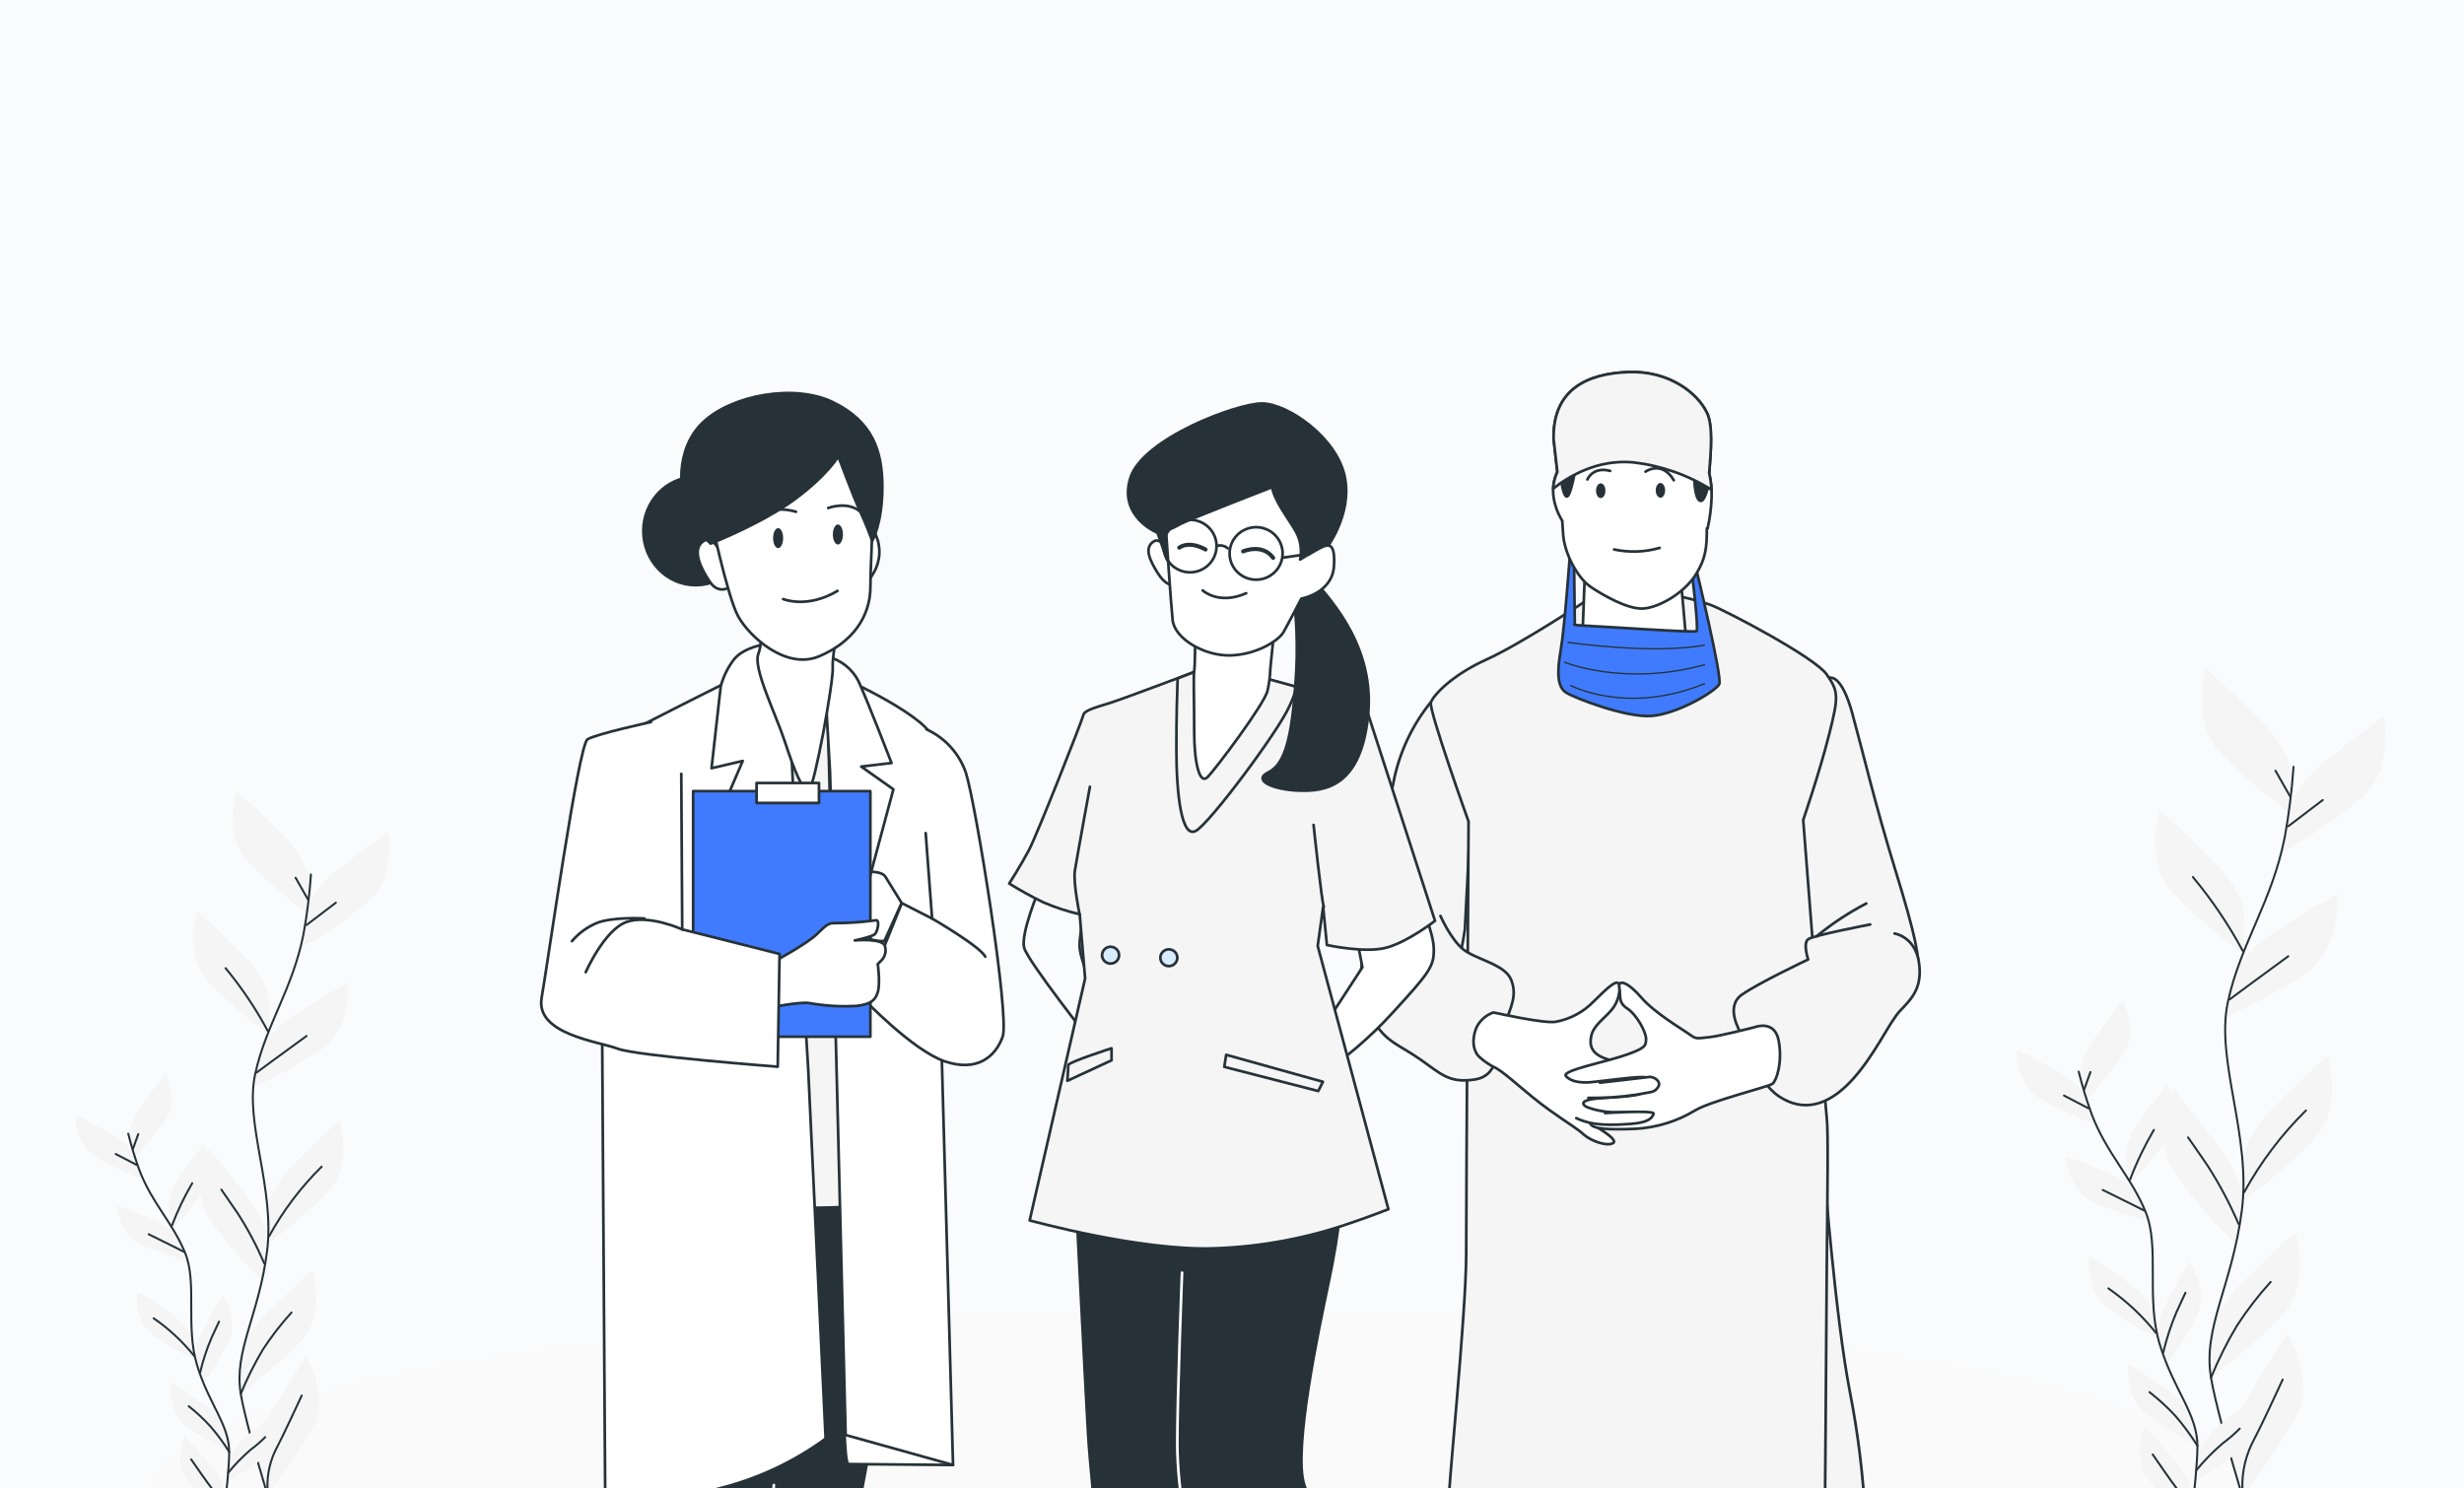 <svg width="947" height="572" viewBox="0 0 947 572" fill="none" xmlns="http://www.w3.org/2000/svg">
<rect x="0" y="0" width="947" height="572" fill="#333333" stroke="none"/>
<g clip-path="url(#clip0_1690_2478)">
<rect width="947" height="572" fill="#FAFBFC"/>
<path d="M460.515 645.629C683.291 645.629 863.886 613.859 863.886 574.669C863.886 535.479 683.291 503.709 460.515 503.709C237.739 503.709 57.143 535.479 57.143 574.669C57.143 613.859 237.739 645.629 460.515 645.629Z" fill="#F5F5F5"/>
<path opacity="0.5" d="M460.515 645.629C683.291 645.629 863.886 613.859 863.886 574.669C863.886 535.479 683.291 503.709 460.515 503.709C237.739 503.709 57.143 535.479 57.143 574.669C57.143 613.859 237.739 645.629 460.515 645.629Z" fill="white"/>
<path d="M880.365 297.013C880.365 297.013 880.365 288.319 868.076 276.127C855.787 263.935 847.866 257 847.866 257C847.866 257 841.721 276.996 853.132 289.189C861.516 297.746 870.604 305.598 880.303 312.663L880.365 297.013Z" fill="#F5F5F5"/>
<path d="M862.517 351.331C862.517 351.331 862.517 342.637 850.228 330.465C837.939 318.293 830.038 311.317 830.038 311.317C830.038 311.317 823.768 331.334 835.305 343.506C843.685 352.067 852.774 359.919 862.475 366.98L862.517 351.331Z" fill="#F5F5F5"/>
<path d="M879.592 311.834C879.592 311.834 880.512 303.181 894.055 292.355C907.598 281.529 916.167 275.443 916.167 275.443C916.167 275.443 920.159 295.978 907.494 306.887C898.228 314.52 888.336 321.375 877.92 327.38L879.592 311.834Z" fill="#F5F5F5"/>
<path d="M858.044 375.984C858.044 375.984 859.884 367.476 874.472 358.119C889.06 348.763 898.277 343.629 898.277 343.629C898.277 343.629 900.054 364.474 886.322 374.017C876.29 380.642 865.72 386.43 854.721 391.322L858.044 375.984Z" fill="#F5F5F5"/>
<path d="M862.099 445.929C862.099 445.929 862.099 437.214 874.388 425.042C886.678 412.871 894.578 405.916 894.578 405.916C894.578 405.916 900.722 425.912 889.311 438.083C880.935 446.655 871.846 454.514 862.141 461.578L862.099 445.929Z" fill="#F5F5F5"/>
<path d="M861.89 462.986C861.89 462.986 863.123 454.375 852.715 440.588C842.306 426.802 835.472 418.812 835.472 418.812C835.472 418.812 826.506 437.753 836.057 451.415C843.138 461.076 851.024 470.133 859.633 478.49L861.89 462.986Z" fill="#F5F5F5"/>
<path d="M849.768 513.681C849.768 513.681 849.768 504.987 862.057 492.815C874.346 480.644 882.246 473.688 882.246 473.688C882.246 473.688 888.412 493.685 876.98 505.856C868.603 514.428 859.514 522.287 849.809 529.351L849.768 513.681Z" fill="#F5F5F5"/>
<path d="M857.919 559.469C857.919 559.469 855.682 551.044 864.46 536.181C873.238 521.319 879.09 512.604 879.09 512.604C879.09 512.604 890.147 530.406 882.225 545.062C876.285 555.449 869.483 565.33 861.89 574.601L857.919 559.469Z" fill="#F5F5F5"/>
<path d="M881.473 294.777C880.859 303.837 879.736 312.855 878.109 321.791C873.26 346.631 861.096 362.694 856.247 385.175C851.398 407.655 865.339 436.573 861.598 465.429C857.856 494.285 846.529 510.327 849.768 529.599C853.008 548.871 870.396 602.877 870.396 602.877" stroke="#263238" stroke-width="0.779" stroke-linecap="round" stroke-linejoin="round"/>
<path d="M879.467 317.61L892.717 307.529" stroke="#263238" stroke-width="0.779" stroke-linecap="round" stroke-linejoin="round"/>
<path d="M880.094 306.018L874.534 296.248" stroke="#263238" stroke-width="0.779" stroke-linecap="round" stroke-linejoin="round"/>
<path d="M856.978 384.14C856.978 384.14 868.076 375.86 879.467 367.58" stroke="#263238" stroke-width="0.779" stroke-linecap="round" stroke-linejoin="round"/>
<path d="M861.932 365.447C856.527 355.4 850.12 345.913 842.808 337.129" stroke="#263238" stroke-width="0.779" stroke-linecap="round" stroke-linejoin="round"/>
<path d="M862.517 458.287C868.851 446.728 876.849 436.143 886.259 426.864" stroke="#263238" stroke-width="0.779" stroke-linecap="round" stroke-linejoin="round"/>
<path d="M860.364 470.501C857.001 462.654 852.981 455.1 848.346 447.917C841.888 438.457 840.948 437.236 840.948 437.236" stroke="#263238" stroke-width="0.779" stroke-linecap="round" stroke-linejoin="round"/>
<path d="M849.768 529.579C852.572 522.662 855.912 515.969 859.758 509.562C863.598 503.624 867.925 498.009 872.695 492.774" stroke="#263238" stroke-width="0.779" stroke-linecap="round" stroke-linejoin="round"/>
<path d="M861.974 574.601C861.333 568.005 862.481 561.36 865.297 555.35C869.916 546.49 875.162 534.898 877.314 530.323" stroke="#263238" stroke-width="0.779" stroke-linecap="round" stroke-linejoin="round"/>
<path d="M799.859 413.203C799.859 413.203 798.897 407.759 805.272 398.713C811.646 389.667 815.847 384.534 815.847 384.534C815.847 384.534 821.887 396.436 816.077 405.234C811.745 411.508 806.893 417.414 801.572 422.891L799.859 413.203Z" fill="#F5F5F5"/>
<path d="M816.996 445.371C816.996 445.371 816.056 439.927 822.43 430.881C828.805 421.835 832.985 416.701 832.985 416.701C832.985 416.701 839.046 428.583 833.215 437.401C828.885 443.671 824.034 449.57 818.71 455.038L816.996 445.371Z" fill="#F5F5F5"/>
<path d="M801.969 422.414C801.969 422.414 800.444 417.094 790.767 411.754C781.09 406.413 775.029 403.474 775.029 403.474C775.029 403.474 774.799 416.784 783.933 422.249C790.578 426.049 797.535 429.29 804.728 431.936L801.969 422.414Z" fill="#F5F5F5"/>
<path d="M822.514 460.316C822.514 460.316 820.424 455.183 810.246 450.898C800.068 446.613 793.735 444.356 793.735 444.356C793.735 444.356 794.905 457.604 804.561 462.117C811.578 465.194 818.842 467.687 826.276 469.569L822.514 460.316Z" fill="#F5F5F5"/>
<path d="M827.635 504.615C827.635 504.615 826.694 499.17 817.644 492.857C808.595 486.543 802.868 483.024 802.868 483.024C802.868 483.024 801.217 496.231 809.702 502.648C815.912 507.109 822.483 511.056 829.348 514.447L827.635 504.615Z" fill="#F5F5F5"/>
<path d="M829.641 515.295C829.641 515.295 827.906 510.037 832.943 500.267C837.98 490.497 841.303 484.763 841.303 484.763C841.303 484.763 848.994 495.672 844.501 505.256C841.122 512.078 837.172 518.607 832.692 524.776L829.641 515.295Z" fill="#F5F5F5"/>
<path d="M845.065 559.221C845.065 559.221 845.713 553.714 854.365 546.801C863.018 539.887 868.536 536.161 868.536 536.161C868.536 536.161 870.96 549.243 862.851 556.116C856.917 560.935 850.583 565.249 843.915 569.012L845.065 559.221Z" fill="#F5F5F5"/>
<path d="M842.787 545.725C842.787 545.725 841.826 540.28 832.797 533.967C823.768 527.653 818.02 524.134 818.02 524.134C818.02 524.134 816.369 537.341 824.855 543.737C831.058 548.215 837.63 552.168 844.501 555.557L842.787 545.725Z" fill="#F5F5F5"/>
<path d="M842.662 575.388C842.662 575.388 843.142 569.861 835.995 561.478C828.847 553.094 824.228 548.271 824.228 548.271C824.228 548.271 819.254 560.691 825.837 568.971C830.694 574.851 836.042 580.314 841.826 585.303L842.662 575.388Z" fill="#F5F5F5"/>
<path d="M798.918 411.94C800.305 417.545 801.993 423.073 803.976 428.5C809.765 443.57 819.128 452.326 824.646 465.905C830.164 479.484 824.646 499.025 830.08 516.807C835.514 534.588 844.459 543.323 844.543 555.743C844.627 568.163 839.673 602.691 839.673 602.691" stroke="#263238" stroke-width="0.779" stroke-linecap="round" stroke-linejoin="round"/>
<path d="M802.68 426.037L793.254 421.131" stroke="#263238" stroke-width="0.779" stroke-linecap="round" stroke-linejoin="round"/>
<path d="M801.008 418.813L803.432 412.106" stroke="#263238" stroke-width="0.779" stroke-linecap="round" stroke-linejoin="round"/>
<path d="M824.082 465.325C824.082 465.325 816.202 461.351 808.156 457.418" stroke="#263238" stroke-width="0.779" stroke-linecap="round" stroke-linejoin="round"/>
<path d="M818.648 453.465C821.154 446.847 824.217 440.449 827.802 434.338" stroke="#263238" stroke-width="0.779" stroke-linecap="round" stroke-linejoin="round"/>
<path d="M828.659 512.419C823.415 505.854 817.241 500.075 810.329 495.258" stroke="#263238" stroke-width="0.779" stroke-linecap="round" stroke-linejoin="round"/>
<path d="M831.417 519.891C832.664 514.606 834.355 509.433 836.475 504.428C839.485 497.804 839.944 496.956 839.944 496.956" stroke="#263238" stroke-width="0.779" stroke-linecap="round" stroke-linejoin="round"/>
<path d="M844.104 565.183C847.168 561.444 850.56 557.981 854.24 554.833C856.577 553.118 858.771 551.222 860.803 549.161" stroke="#263238" stroke-width="0.779" stroke-linecap="round" stroke-linejoin="round"/>
<path d="M844.543 555.743C842.022 551.711 839.192 547.877 836.078 544.275C833.019 540.969 829.692 537.916 826.13 535.146" stroke="#263238" stroke-width="0.779" stroke-linecap="round" stroke-linejoin="round"/>
<path d="M841.826 585.303C841.506 581.1 840.063 577.056 837.646 573.587C833.779 568.536 829.286 561.83 827.363 559.097" stroke="#263238" stroke-width="0.779" stroke-linecap="round" stroke-linejoin="round"/>
<path d="M118.558 338.062C118.558 338.062 118.558 330.651 108.108 320.301C97.657 309.951 90.886 304.031 90.886 304.031C90.886 304.031 85.661 321.046 95.359 331.396C102.505 338.679 110.251 345.36 118.516 351.372L118.558 338.062Z" fill="#F5F5F5"/>
<path d="M103.426 384.243C103.426 384.243 103.426 376.853 92.976 366.503C82.526 356.153 75.754 350.15 75.754 350.15C75.754 350.15 70.529 367.145 80.227 377.516C87.381 384.825 95.141 391.528 103.426 397.554V384.243Z" fill="#F5F5F5"/>
<path d="M117.91 350.647C117.91 350.647 118.683 343.298 130.199 334.087C141.715 324.875 149.009 319.721 149.009 319.721C149.009 319.721 152.395 337.171 141.632 346.465C133.774 352.953 125.385 358.783 116.552 363.895L117.91 350.647Z" fill="#F5F5F5"/>
<path d="M99.58 405.213C99.58 405.213 101.148 397.968 113.542 390.019C125.935 382.07 133.794 377.599 133.794 377.599C133.794 377.599 135.299 395.297 123.615 403.412C115.093 409.056 106.11 413.986 96.759 418.15L99.58 405.213Z" fill="#F5F5F5"/>
<path d="M103.029 464.684C103.029 464.684 103.029 457.294 113.479 446.923C123.929 436.552 130.596 430.653 130.596 430.653C130.596 430.653 135.821 447.668 126.103 458.018C118.972 465.31 111.233 471.992 102.967 477.994L103.029 464.684Z" fill="#F5F5F5"/>
<path d="M102.841 479.194C102.841 479.194 103.906 471.887 95.045 460.15C86.183 448.413 80.415 441.624 80.415 441.624C80.415 441.624 72.807 457.728 80.916 469.362C86.944 477.576 93.656 485.275 100.98 492.38L102.841 479.194Z" fill="#F5F5F5"/>
<path d="M92.537 522.23C92.537 522.23 92.537 514.84 102.987 504.469C113.437 494.099 120.146 488.199 120.146 488.199C120.146 488.199 125.371 505.215 115.674 515.565C108.527 522.847 100.781 529.529 92.516 535.54L92.537 522.23Z" fill="#F5F5F5"/>
<path d="M99.518 561.292C99.518 561.292 97.616 554.15 105.098 541.502C112.58 528.854 117.638 521.444 117.638 521.444C117.638 521.444 126.959 536.451 120.146 548.996C115.098 557.826 109.316 566.224 102.862 574.105L99.518 561.292Z" fill="#F5F5F5"/>
<path d="M119.498 336.157C118.978 343.863 118.022 351.534 116.635 359.134C112.455 380.269 102.172 393.91 98.055 412.954C93.938 431.998 105.788 456.673 102.611 481.264C99.434 505.856 89.778 519.435 92.537 535.809C95.296 552.183 110.093 598.137 110.093 598.137" stroke="#263238" stroke-width="0.779" stroke-linecap="round" stroke-linejoin="round"/>
<path d="M117.805 355.574L129.07 347.004" stroke="#263238" stroke-width="0.779" stroke-linecap="round" stroke-linejoin="round"/>
<path d="M118.328 345.7L113.604 337.399" stroke="#263238" stroke-width="0.779" stroke-linecap="round" stroke-linejoin="round"/>
<path d="M98.682 412.251C98.682 412.251 108.108 405.233 117.805 398.237" stroke="#263238" stroke-width="0.779" stroke-linecap="round" stroke-linejoin="round"/>
<path d="M102.883 396.249C98.313 387.712 92.894 379.647 86.706 372.175" stroke="#263238" stroke-width="0.779" stroke-linecap="round" stroke-linejoin="round"/>
<path d="M103.426 475.199C108.815 465.37 115.615 456.368 123.616 448.475" stroke="#263238" stroke-width="0.779" stroke-linecap="round" stroke-linejoin="round"/>
<path d="M101.545 485.591C98.689 478.918 95.278 472.493 91.346 466.381C85.828 458.329 85.076 457.294 85.076 457.294" stroke="#263238" stroke-width="0.779" stroke-linecap="round" stroke-linejoin="round"/>
<path d="M92.537 535.81C94.929 529.935 97.766 524.247 101.022 518.795C104.294 513.75 107.978 508.98 112.037 504.532" stroke="#263238" stroke-width="0.779" stroke-linecap="round" stroke-linejoin="round"/>
<path d="M102.924 574.104C102.377 568.495 103.351 562.842 105.746 557.73C109.675 550.196 114.106 540.342 115.966 536.451" stroke="#263238" stroke-width="0.779" stroke-linecap="round" stroke-linejoin="round"/>
<path d="M50.089 436.863C50.089 436.863 49.295 432.226 54.708 424.608C60.121 416.991 63.695 412.561 63.695 412.561C63.695 412.561 68.837 422.663 63.883 430.198C60.203 435.532 56.078 440.552 51.552 445.205L50.089 436.863Z" fill="#F5F5F5"/>
<path d="M64.677 464.208C64.677 464.208 63.862 459.571 69.296 451.953C74.73 444.336 78.283 439.885 78.283 439.885C78.283 439.885 83.425 450.008 78.471 457.542C74.791 462.877 70.666 467.897 66.14 472.55L64.677 464.208Z" fill="#F5F5F5"/>
<path d="M51.886 444.688C51.886 444.688 50.59 440.175 42.377 435.642C34.163 431.108 29 428.645 29 428.645C29 428.645 28.791 439.947 36.545 444.625C42.197 447.868 48.111 450.637 54.227 452.906L51.886 444.688Z" fill="#F5F5F5"/>
<path d="M69.359 476.939C69.359 476.939 67.582 472.571 58.909 468.907C50.235 465.243 44.906 463.339 44.906 463.339C44.906 463.339 45.909 474.62 54.123 478.45C60.086 481.072 66.258 483.198 72.578 484.805L69.359 476.939Z" fill="#F5F5F5"/>
<path d="M73.727 514.592C73.727 514.592 72.912 509.955 65.221 504.594C57.529 499.232 52.681 496.313 52.681 496.313C52.681 496.313 51.176 507.471 58.47 512.915C63.754 516.714 69.346 520.072 75.19 522.955L73.727 514.592Z" fill="#F5F5F5"/>
<path d="M75.42 523.679C75.42 523.679 73.957 519.207 78.22 510.907C82.484 502.606 85.389 497.721 85.389 497.721C85.389 497.721 91.931 506.994 88.106 515.15C85.236 520.939 81.88 526.478 78.074 531.71L75.42 523.679Z" fill="#F5F5F5"/>
<path d="M88.545 561.105C88.545 561.105 89.089 556.426 96.466 550.63C103.844 544.834 108.505 541.584 108.505 541.584C108.505 541.584 110.595 552.7 103.677 558.558C98.625 562.668 93.235 566.352 87.563 569.571L88.545 561.105Z" fill="#F5F5F5"/>
<path d="M86.706 549.554C86.706 549.554 85.891 544.917 78.199 539.556C70.508 534.195 65.659 531.276 65.659 531.276C65.659 531.276 64.238 542.516 71.469 547.96C76.751 551.762 82.344 555.12 88.19 558L86.706 549.554Z" fill="#F5F5F5"/>
<path d="M86.497 574.767C86.497 574.767 86.894 570.089 80.833 562.947C74.772 555.806 70.822 551.728 70.822 551.728C70.822 551.728 66.642 562.223 72.18 569.323C76.318 574.32 80.869 578.966 85.786 583.213L86.497 574.767Z" fill="#F5F5F5"/>
<path d="M49.294 435.786C50.477 440.557 51.914 445.263 53.6 449.883C58.511 462.696 66.495 470.128 71.177 481.678C75.858 493.229 71.177 509.913 75.796 524.962C80.415 540.011 88.022 547.525 88.085 558.082C88.148 568.639 83.905 598.013 83.905 598.013" stroke="#263238" stroke-width="0.779" stroke-linecap="round" stroke-linejoin="round"/>
<path d="M52.492 447.773L44.487 443.612" stroke="#263238" stroke-width="0.779" stroke-linecap="round" stroke-linejoin="round"/>
<path d="M51.093 441.645L53.141 435.932" stroke="#263238" stroke-width="0.779" stroke-linecap="round" stroke-linejoin="round"/>
<path d="M70.696 481.182C70.696 481.182 64.008 477.808 57.153 474.454" stroke="#263238" stroke-width="0.779" stroke-linecap="round" stroke-linejoin="round"/>
<path d="M66.077 471.101C68.218 465.474 70.826 460.032 73.873 454.831" stroke="#263238" stroke-width="0.779" stroke-linecap="round" stroke-linejoin="round"/>
<path d="M74.647 521.236C70.181 515.688 64.93 510.807 59.055 506.746" stroke="#263238" stroke-width="0.779" stroke-linecap="round" stroke-linejoin="round"/>
<path d="M76.925 527.55C77.991 523.058 79.431 518.662 81.23 514.405C83.801 508.775 84.177 508.03 84.177 508.03" stroke="#263238" stroke-width="0.779" stroke-linecap="round" stroke-linejoin="round"/>
<path d="M87.73 566.094C90.329 562.9 93.211 559.942 96.341 557.255C98.328 555.798 100.195 554.185 101.921 552.432" stroke="#263238" stroke-width="0.779" stroke-linecap="round" stroke-linejoin="round"/>
<path d="M88.085 558.083C85.946 554.654 83.542 551.394 80.896 548.333C78.329 545.516 75.533 542.913 72.536 540.55" stroke="#263238" stroke-width="0.779" stroke-linecap="round" stroke-linejoin="round"/>
<path d="M85.787 583.212C85.505 579.632 84.272 576.19 82.213 573.235C78.931 568.95 75.044 563.237 73.476 561.001" stroke="#263238" stroke-width="0.779" stroke-linecap="round" stroke-linejoin="round"/>
<path d="M549.996 269.797C542.68 278.817 537.713 289.48 535.533 300.847C531.687 320.16 522.219 356.447 523.411 369.033C524.602 381.619 527.591 388.636 539.065 390.685C550.539 392.735 557.081 382.778 559.463 374.291C560.974 368.706 562.153 363.038 562.995 357.317L565.357 311.197C565.357 311.197 561.177 283.48 559.192 277.642C557.206 271.805 549.996 269.797 549.996 269.797Z" fill="#F5F5F5" stroke="#263238" stroke-width="1.038" stroke-linecap="round" stroke-linejoin="round"/>
<path d="M703.695 260.565C703.695 260.565 707.875 259.654 711.846 274.02C715.817 288.386 720.603 309.003 728.44 334.423C736.278 359.843 737.804 368.226 737.198 373.898C736.592 379.57 732.077 385.863 716.298 385.863C700.518 385.863 693.307 379.88 689.127 366.425C684.947 352.97 685.554 311.404 685.261 306.022C684.968 300.64 698.846 257.874 703.695 260.565Z" fill="#F5F5F5" stroke="#263238" stroke-width="1.038" stroke-linecap="round" stroke-linejoin="round"/>
<path d="M584.104 576.965C584.104 576.965 588.953 612.859 586.529 623.623C584.104 634.387 577.166 640.68 582.349 651.155C586.186 659.253 588.994 667.791 590.709 676.574C591.315 680.155 587.992 681.045 590.709 684.854C592.689 687.31 594.314 690.027 595.537 692.927C595.537 693.838 591.921 698.91 591.921 700.11C591.921 701.311 593.739 708.784 593.739 708.784C593.739 708.784 603.395 706.714 610.334 709.384C615.361 711.528 620.123 714.236 624.525 717.457C624.525 717.457 630.795 715.056 632.99 711.475C634.173 709.598 634.889 707.469 635.08 705.265C635.372 704.064 638.403 697.771 638.11 692.989C637.818 688.208 634.474 678.044 634.474 672.062C634.474 666.079 639.009 659.497 639.009 649.933C639.009 640.37 634.474 579.056 634.474 579.056L638.654 577.545C638.654 577.545 645.3 614.039 645.3 631.096C645.3 648.153 640.179 669.371 643.503 673.552C646.826 677.733 650.734 681.335 650.734 682.225C650.734 683.115 646.805 689.698 647.724 692.989C649.159 697.313 650.365 701.707 651.34 706.155C651.34 707.956 654.663 714.828 657.38 716.029C660.097 717.229 661.56 714.517 677.611 711.247C693.663 707.976 702.692 708.846 701.166 704.064C699.64 699.282 698.156 692.989 696.338 691.789C694.52 690.588 696.944 689.719 696.338 685.227C695.732 680.735 692.409 675.953 689.399 668.77C686.389 661.587 690.59 653.825 691.803 646.331C693.015 638.838 691.197 627.701 688.187 615.53C685.177 603.358 687.873 573.364 687.873 573.364L689.399 561.709C689.399 561.709 643.189 565.85 614.807 565.58L584.314 565.291C584.314 565.291 582.307 567.402 584.104 576.965Z" fill="#263238" stroke="#263238" stroke-width="1.038" stroke-linecap="round" stroke-linejoin="round"/>
<path d="M701.27 451.958C701.27 451.958 705.45 506.399 710.926 534.758C714.077 550.764 716.075 566.971 716.904 583.258H694.938C694.018 583.258 696.442 482.469 697.028 473.548C697.824 466.245 699.243 459.023 701.27 451.958Z" fill="#F5F5F5" stroke="#263238" stroke-width="1.038" stroke-linecap="round" stroke-linejoin="round"/>
<path d="M610.314 230.466C610.314 230.466 584.648 247.502 571.377 253.484C558.105 259.467 550.832 267.25 549.933 270.044C549.034 272.839 564.417 315.792 564.417 315.792C564.417 315.792 563.518 457.856 563.518 481.786C563.518 505.715 555.973 577.772 556.872 577.772C557.771 577.772 581.952 593.338 615.141 594.228C648.331 595.118 659.032 590.337 669.482 590.337C679.932 590.337 700.832 590.337 701.187 587.356C701.542 584.375 701.793 518.259 702.086 487.457C702.378 456.656 702.692 434.817 702.086 429.745C701.48 424.674 693.036 315.191 693.036 315.191C693.036 315.191 699.306 296.955 703.005 282.299C706.705 267.643 706.621 265.842 702.086 259.28C697.55 252.718 663.525 234.834 657.485 232.536C650.063 229.963 642.335 228.355 634.495 227.754C628.81 227.361 610.314 230.466 610.314 230.466Z" fill="#F5F5F5" stroke="#263238" stroke-width="1.038" stroke-linecap="round" stroke-linejoin="round"/>
<path d="M553.611 352.08C553.611 352.08 557.54 361.043 562.368 364.934C567.196 368.826 578.378 370.627 580.781 376.609C583.185 382.592 580.781 387.063 578.064 394.246C575.347 401.429 576.873 413.393 566.904 414.946C556.934 416.498 553.925 412.876 545.753 407.162C537.581 401.449 532.481 400.58 527.653 391.907C522.825 383.233 521.383 371.206 525.563 364.707" fill="#F5F5F5"/>
<path d="M553.611 352.08C553.611 352.08 557.54 361.043 562.368 364.934C567.196 368.826 578.378 370.627 580.781 376.609C583.185 382.592 580.781 387.063 578.064 394.246C575.347 401.429 576.873 413.393 566.904 414.946C556.934 416.498 553.925 412.876 545.753 407.162C537.581 401.449 532.481 400.58 527.653 391.907C522.825 383.233 521.383 371.206 525.563 364.707" stroke="#263238" stroke-width="1.038" stroke-linecap="round" stroke-linejoin="round"/>
<path d="M609.185 218.688L608.223 243.817C608.223 243.817 605.82 247.399 620.303 248.289C629.613 248.772 638.948 248.077 648.08 246.219L645.676 219.019C645.676 219.019 630.565 225.229 621.808 222.31C617.702 220.78 613.481 219.568 609.185 218.688Z" fill="white" stroke="#263238" stroke-width="1.038" stroke-linecap="round" stroke-linejoin="round"/>
<path d="M603.437 212.416C603.437 212.416 601.347 241.396 599.821 250.09C598.296 258.784 598.609 264.146 601.911 266.236C605.214 268.327 624.546 275.82 634.515 275.22C644.485 274.62 659.596 265.636 660.787 262.945C661.978 260.254 651.758 218.046 651.758 218.046L650.232 219.847C650.232 219.847 652.949 241.976 652.051 242.617C651.152 243.259 616.123 240.817 609.77 240.547C603.416 240.278 605.255 239.947 605.255 239.947L604.942 214.527L603.437 212.416Z" fill="#407BFE" stroke="#263238" stroke-width="1.038" stroke-linecap="round" stroke-linejoin="round"/>
<path d="M602.475 246.902C602.475 246.902 635.477 251.725 655.269 247.937" stroke="#263238" stroke-width="0.519" stroke-miterlimit="10"/>
<path d="M601.096 254.478C601.096 254.478 624.086 264.104 655.269 255.492" stroke="#263238" stroke-width="0.519" stroke-miterlimit="10"/>
<path d="M603.521 263.421C603.521 263.421 625.403 275.117 655.269 262.717" stroke="#263238" stroke-width="0.519" stroke-miterlimit="10"/>
<path d="M656.9 181.904C657.652 172.713 658.279 163.274 655.98 158.575C652.364 151.103 641.475 142.429 625.779 143.03C610.083 143.63 596.791 149.612 597.104 168.739C597.104 168.739 597.773 174.432 598.547 181.407C597.109 184.454 596.607 187.852 597.104 191.178C597.591 194.37 598.722 197.432 600.428 200.182C600.574 201.963 600.678 203.494 600.72 204.633C601.013 212.706 606.447 222.269 611.296 225.561C616.144 228.852 625.173 233.944 630.921 233.944C636.668 233.944 646.909 228.562 651.821 220.779C655.625 214.569 656.001 210.429 656.001 203.122H656.293C657.158 199.284 657.669 195.376 657.819 191.447C657.943 188.24 657.633 185.03 656.9 181.904Z" fill="white" stroke="#263238" stroke-width="1.038" stroke-linecap="round" stroke-linejoin="round"/>
<path d="M599.863 183.705C599.863 183.705 600.762 191.178 602.266 190.867C603.771 190.557 605.59 179.813 605.59 179.813L599.863 183.705Z" fill="#263238" stroke="#263238" stroke-width="1.038" stroke-linecap="round" stroke-linejoin="round"/>
<path d="M651.152 182.857C651.152 182.857 651.152 191.24 653.242 192.441C655.332 193.642 656.857 185.258 656.857 185.258C655.145 184.073 653.202 183.255 651.152 182.857Z" fill="#263238" stroke="#263238" stroke-width="1.038" stroke-linecap="round" stroke-linejoin="round"/>
<path d="M655.98 158.575C652.364 151.103 641.475 142.429 625.779 143.03C610.083 143.63 596.791 149.612 597.104 168.739C597.104 168.739 597.773 174.432 598.546 181.407C597.594 183.43 597.048 185.616 596.937 187.845C602.81 183.188 613.803 176.522 627.598 177.723C638.331 178.934 648.649 182.537 657.777 188.259C657.681 186.119 657.388 183.992 656.899 181.904C657.652 172.713 658.383 163.336 655.98 158.575Z" fill="#F5F5F5" stroke="#263238" stroke-width="1.038" stroke-linecap="round" stroke-linejoin="round"/>
<path d="M620.345 211.216C626.143 212.455 632.161 212.249 637.859 210.616" stroke="#263238" stroke-width="1.038" stroke-linecap="round" stroke-linejoin="round"/>
<path d="M617.022 188.631C617.022 190.205 616.207 191.467 615.204 191.467C614.2 191.467 613.406 190.205 613.406 188.631C613.406 187.058 614.221 185.795 615.204 185.795C616.186 185.795 617.022 186.996 617.022 188.631Z" fill="#263238"/>
<path d="M639.97 188.487C639.97 190.06 639.155 191.323 638.173 191.323C637.19 191.323 636.354 190.06 636.354 188.487C636.354 186.914 637.17 185.651 638.173 185.651C639.176 185.651 639.97 186.996 639.97 188.487Z" fill="#263238"/>
<path d="M610.083 184.306C610.083 184.306 612.173 179.214 618.84 181.014" stroke="#263238" stroke-width="1.038" stroke-linecap="round" stroke-linejoin="round"/>
<path d="M632.425 181.304C632.425 181.304 638.695 176.812 643.293 184.595" stroke="#263238" stroke-width="1.038" stroke-linecap="round" stroke-linejoin="round"/>
<path d="M575.347 389.464C575.347 389.464 593.781 393.604 598.003 392.755C603.537 391.732 608.604 389.009 612.487 384.972C617.942 379.59 622.456 375.098 622.456 379.59C622.475 381.362 622.137 383.121 621.463 384.763C620.788 386.405 619.79 387.897 618.527 389.153C616.437 391.555 612.487 394.246 611.588 398.137C610.689 402.029 611.902 405.01 616.73 406.811C621.558 408.611 636.647 411.282 636.647 415.091C636.647 418.899 635.435 427.966 630.001 430.947C624.567 433.928 611.296 431.837 611.296 431.837C611.296 431.837 622.164 437.819 620.053 439.33C617.942 440.841 611.588 438.73 608.579 436.039C605.569 433.348 604.399 433.037 595.579 426.765C586.759 420.493 579.277 413 575.055 410.619C572.767 409.558 570.654 408.163 568.785 406.479C566.36 404.409 565.462 400.269 567.259 395.425C567.872 393.991 568.779 392.698 569.923 391.629C571.067 390.56 572.423 389.738 573.905 389.215L575.347 389.464Z" fill="white" stroke="#263238" stroke-width="1.038" stroke-linecap="round" stroke-linejoin="round"/>
<path d="M718.785 355.371C718.785 355.371 697.049 359.511 694.938 361.042C692.827 362.574 694.938 368.826 694.938 368.826C694.938 368.826 676.504 377.499 669.565 382.281C662.626 387.062 668.959 396.647 669.272 397.826C669.272 397.826 674.706 415.484 683.756 421.466C692.806 427.448 702.169 425.337 711.24 415.773C720.31 406.21 726.037 393.003 730.259 388.553C734.481 384.102 739.016 379.879 737.511 369.923C736.006 359.966 728.148 358.848 728.148 358.848" fill="#F5F5F5"/>
<path d="M718.785 355.371C718.785 355.371 697.049 359.511 694.938 361.042C692.827 362.574 694.938 368.826 694.938 368.826C694.938 368.826 676.504 377.499 669.565 382.281C662.626 387.062 668.959 396.647 669.272 397.826C669.272 397.826 674.706 415.484 683.756 421.466C692.806 427.448 702.169 425.337 711.24 415.773C720.31 406.21 726.037 393.003 730.259 388.553C734.481 384.102 739.016 379.879 737.511 369.923C736.006 359.966 728.148 358.848 728.148 358.848" stroke="#263238" stroke-width="1.038" stroke-linecap="round" stroke-linejoin="round"/>
<path d="M674.393 394.846C674.393 394.846 660.515 398.427 656.586 398.738C652.657 399.048 652.05 399.628 649.647 397.827C647.243 396.026 636.041 389.547 630.837 383.482C625.633 377.417 621.766 376.299 622.372 379.59C622.978 382.881 621.766 385.262 625.403 387.663C629.039 390.064 632.634 396.647 632.634 399.338C632.634 402.029 632.342 402.919 624.797 405.548C617.252 408.177 600.03 411.53 601.807 413.621C603.583 415.712 607.241 416.312 611.17 416.022C615.099 415.732 631.401 413.331 632.592 414.221C632.986 414.62 633.28 415.104 633.452 415.635C633.623 416.166 633.667 416.73 633.58 417.28C633.492 417.831 633.276 418.354 632.949 418.808C632.622 419.261 632.192 419.633 631.694 419.893C628.977 421.694 619.321 421.694 613.573 422.294C607.826 422.895 607.533 424.364 609.958 425.586C613.85 427.024 617.99 427.692 622.142 427.552C626.97 427.552 632.592 427.076 630.189 428.566C627.785 430.057 624.441 430.367 618.401 431.257C612.361 432.148 610.25 429.477 611.17 431.858C612.09 434.238 619.321 434.259 628.371 433.928C636.609 433.511 644.608 431.048 651.632 426.765C657.673 423.164 679.701 417.782 681.227 416.602C682.753 415.422 685.135 408.508 683.63 400.145C682.126 391.782 674.393 394.846 674.393 394.846Z" fill="white" stroke="#263238" stroke-width="1.038" stroke-linecap="round" stroke-linejoin="round"/>
<path d="M698.261 359.842C704.145 355.019 710.518 350.815 717.28 347.297" stroke="#263238" stroke-width="1.038" stroke-linecap="round" stroke-linejoin="round"/>
<path d="M614.911 416.187C614.911 416.187 632.091 414.242 633.826 413.993C635.56 413.745 638.737 415.691 637.253 417.885C635.769 420.079 635.038 419.582 628.893 420.803C622.794 421.721 616.628 422.13 610.459 422.025" fill="white"/>
<path d="M614.911 416.187C614.911 416.187 632.091 414.242 633.826 413.993C635.56 413.745 638.737 415.691 637.253 417.885C635.769 420.079 635.038 419.582 628.893 420.803C622.794 421.721 616.628 422.13 610.459 422.025" stroke="#263238" stroke-width="1.038" stroke-linecap="round" stroke-linejoin="round"/>
<path d="M616.876 427.862C616.876 427.862 636.02 426.641 635.539 428.11C635.059 429.58 633.826 431.505 626.95 432.002C620.073 432.499 612.32 432.975 605.82 429.808" fill="white"/>
<path d="M616.876 427.862C616.876 427.862 636.02 426.641 635.539 428.11C635.059 429.58 633.826 431.505 626.95 432.002C620.073 432.499 612.32 432.975 605.82 429.808" stroke="#263238" stroke-width="1.038" stroke-linecap="round" stroke-linejoin="round"/>
<path d="M413.852 467.338C413.852 467.338 417.112 532.44 418.199 551.401C419.286 570.363 427.228 641.529 428.649 658.338C430.07 675.146 430.091 680.156 430.091 680.156C430.091 680.156 423.591 684.813 423.591 685.89C423.591 686.966 422.86 696.964 422.86 696.964C427.657 699.58 432.75 701.623 438.033 703.05C443.838 704.346 449.815 704.709 455.736 704.126C455.736 704.126 467.649 708.059 477.764 710.916C487.88 713.773 491.851 712.344 491.851 712.344C491.851 712.344 494.735 698.041 495.446 693.383C496.157 688.726 508.446 639.377 508.446 616.793C508.446 594.209 505.562 583.88 501.235 570.652C496.909 557.425 507.004 510.187 510.619 493.027C512.692 483.454 514.262 473.781 515.322 464.047C515.322 464.047 484.264 479.862 413.852 467.338Z" fill="#263238" stroke="#263238" stroke-width="1.038" stroke-linecap="round" stroke-linejoin="round"/>
<path d="M454.294 489.218C454.294 489.218 452.476 536.828 452.476 555.024C452.476 573.219 457.178 595.451 459.331 616.917C461.484 638.383 460.063 673.428 457.534 679.514C455.005 685.6 453.207 687.794 453.563 692.389C453.918 696.985 454.294 703.464 454.294 703.464" stroke="white" stroke-width="1.038" stroke-linecap="round" stroke-linejoin="round"/>
<path d="M448.505 212.292C448.505 212.292 446.415 205.854 443.071 208.359C439.727 210.864 442.005 215.521 444.889 220.179C447.774 224.836 451.013 225.892 451.389 223.387C451.766 220.882 448.505 212.292 448.505 212.292Z" fill="white" stroke="#263238" stroke-width="1.038" stroke-linecap="round" stroke-linejoin="round"/>
<path d="M448.505 215.17L444.889 204.82C444.889 204.82 429.737 198.734 434.439 183.706C439.142 168.677 475.257 155.098 484.996 155.098C494.736 155.098 513.525 167.974 516.785 183.002C520.046 198.03 509.199 211.609 509.199 211.609C509.199 211.609 504.496 224.837 500.839 224.133C497.181 223.429 499.376 213.038 494.694 204.82C490.012 196.602 487.107 192.4 482.049 194.47C476.992 196.54 456.05 202.75 454.252 205.544C452.455 208.339 449.236 216.95 448.505 215.17Z" fill="#263238" stroke="#263238" stroke-width="1.038" stroke-linecap="round" stroke-linejoin="round"/>
<path d="M521.822 362.533L523.62 371.827L501.236 406.169L506.293 414.035C516.912 407.022 526.614 398.734 535.177 389.36C549.619 373.628 551.061 371.476 551.061 365.038C551.061 358.6 546.024 347.505 546.024 347.505C546.024 347.505 535.909 362.533 521.822 362.533Z" fill="white" stroke="#263238" stroke-width="1.038" stroke-linecap="round" stroke-linejoin="round"/>
<path d="M399.39 341.792C399.39 341.792 392.158 358.953 393.621 364.314C395.084 369.675 419.976 401.16 419.976 401.16L424.303 389.361C424.303 389.361 414.918 370.048 414.918 363.61C414.918 357.173 418.179 344.649 418.179 344.649L399.39 341.792Z" stroke="#263238" stroke-width="1.038" stroke-linecap="round" stroke-linejoin="round"/>
<path d="M463.323 256.653C463.323 256.653 432.265 268.452 426.476 270.253C420.687 272.054 416.716 273.109 416.36 274.89C416.005 276.67 398.679 320.678 395.46 326.764C392.242 332.85 387.874 339.639 387.874 339.639C392.081 342.245 396.42 344.635 400.873 346.802C405.417 348.768 410.132 350.32 414.96 351.439L417.05 376.134L395.732 469.118C395.732 469.118 438.347 480.918 466.792 479.862C484.903 479.251 502.81 475.871 519.878 469.843C525.312 468.042 533.61 464.834 533.61 464.834L506.44 363.61L508.53 348.582L509.972 363.258C509.972 363.258 524.414 366.467 532.711 364.314C541.008 362.161 551.521 353.964 551.521 353.964L524.79 271.35L474.964 257.75L463.323 256.653Z" fill="#F5F5F5" stroke="#263238" stroke-width="1.038" stroke-linecap="round" stroke-linejoin="round"/>
<path d="M498.414 264.043L475.236 257.729L463.323 256.653L452.601 260.793C452.392 266.423 452.121 276.007 452.121 287.496C452.121 306.126 454.211 322.562 459.707 319.333C465.204 316.103 491.057 281.431 495.446 271.722C496.633 269.242 497.625 266.674 498.414 264.043Z" fill="#F5F5F5" stroke="#263238" stroke-width="1.038" stroke-linecap="round" stroke-linejoin="round"/>
<path d="M508.822 348.581C508.091 347.878 504.851 317.097 504.851 317.097" stroke="#263238" stroke-width="1.038" stroke-linecap="round" stroke-linejoin="round"/>
<path d="M414.918 351.438C414.918 351.438 412.389 339.287 413.121 334.629C413.852 329.972 418.889 302.44 418.889 302.44" stroke="#263238" stroke-width="1.038" stroke-linecap="round" stroke-linejoin="round"/>
<path d="M427.207 402.96C427.207 402.96 410.592 408.322 410.592 409.398C410.592 410.475 410.216 415.463 410.216 415.463L427.207 407.597V402.96Z" stroke="#263238" stroke-width="1.038" stroke-linecap="round" stroke-linejoin="round"/>
<path d="M471.265 405.465L470.534 410.102L506.649 419.396L508.446 415.836L471.265 405.465Z" stroke="#263238" stroke-width="1.038" stroke-linecap="round" stroke-linejoin="round"/>
<path d="M459.331 245.578C459.331 245.578 459.331 255.928 458.976 257.998C458.62 260.068 458.976 269.093 458.976 281.265C458.976 293.436 461.066 301.634 464.034 298.777C467.001 295.92 486.062 270.521 487.149 265.512C487.787 262.696 488.151 259.827 488.236 256.942L489.678 242.618C489.678 242.618 467.294 249.055 457.889 246.199" fill="white"/>
<path d="M459.331 245.578C459.331 245.578 459.331 255.928 458.976 257.998C458.62 260.068 458.976 269.093 458.976 281.265C458.976 293.436 461.066 301.634 464.034 298.777C467.001 295.92 486.062 270.521 487.149 265.512C487.787 262.696 488.151 259.827 488.236 256.942L489.678 242.618C489.678 242.618 467.294 249.055 457.889 246.199" stroke="#263238" stroke-width="1.038" stroke-linecap="round" stroke-linejoin="round"/>
<path d="M496.533 224.112C498.414 236.538 498.898 249.131 497.975 261.662C496.533 283.48 493.92 293.706 487.525 296.852C481.13 299.999 489.385 303.559 499.125 303.911C508.864 304.263 523.327 302.835 525.856 274.227C528.385 245.62 507.443 227.01 505.625 223.429C505.159 222.598 504.463 221.916 503.618 221.464C502.773 221.013 501.815 220.811 500.858 220.883C499.9 220.955 498.984 221.298 498.217 221.87C497.451 222.443 496.866 223.221 496.533 224.112Z" fill="#263238" stroke="#263238" stroke-width="1.038" stroke-linecap="round" stroke-linejoin="round"/>
<path d="M452.476 367.894C452.41 367.085 452.039 366.33 451.437 365.78C450.835 365.229 450.045 364.923 449.226 364.923C448.406 364.923 447.617 365.229 447.014 365.78C446.412 366.33 446.041 367.085 445.976 367.894C445.94 368.339 445.997 368.786 446.144 369.207C446.291 369.628 446.525 370.015 446.83 370.343C447.135 370.67 447.506 370.932 447.918 371.111C448.33 371.289 448.776 371.382 449.226 371.382C449.676 371.382 450.121 371.289 450.534 371.111C450.946 370.932 451.316 370.67 451.622 370.343C451.927 370.015 452.16 369.628 452.307 369.207C452.454 368.786 452.512 368.339 452.476 367.894Z" fill="#D8ECFF" stroke="#263238" stroke-width="1.038" stroke-linecap="round" stroke-linejoin="round"/>
<path d="M430.092 367.191C430.096 366.551 429.908 365.925 429.552 365.391C429.197 364.857 428.689 364.44 428.094 364.193C427.498 363.945 426.842 363.878 426.208 364C425.574 364.123 424.991 364.429 424.533 364.879C424.075 365.33 423.763 365.906 423.635 366.533C423.508 367.159 423.571 367.81 423.817 368.401C424.063 368.992 424.481 369.498 425.018 369.854C425.554 370.209 426.186 370.399 426.831 370.399C427.692 370.399 428.519 370.062 429.129 369.461C429.74 368.86 430.086 368.044 430.092 367.191Z" fill="#D8ECFF" stroke="#263238" stroke-width="1.038" stroke-linecap="round" stroke-linejoin="round"/>
<path d="M488.946 187.266C488.946 187.266 457.534 199.417 453.563 201.487C451.853 202.51 450.039 203.35 448.149 203.992C448.149 203.992 449.947 231.171 450.678 238.333C451.41 245.495 462.947 252.285 473.062 251.933C483.178 251.581 491.475 246.199 493.294 242.991C495.112 239.782 500.149 230.115 500.149 230.115C500.149 230.115 512.062 228.045 512.689 217.592C513.316 207.138 509.805 209.312 505.834 211.506C501.863 213.7 499.689 215.087 499.689 215.087C500.461 211.293 499.815 207.349 497.871 203.992C494.736 198.713 489.678 192.276 488.946 187.266Z" fill="white" stroke="#263238" stroke-width="1.038" stroke-linecap="round" stroke-linejoin="round"/>
<path d="M462.236 226.969C462.236 226.969 468.36 232.703 478.956 228.046" stroke="#263238" stroke-width="1.038" stroke-linecap="round" stroke-linejoin="round"/>
<path d="M477.765 211.94C477.765 211.94 485.164 208.731 489.323 214.445" stroke="#263238" stroke-width="1.558" stroke-linecap="round" stroke-linejoin="round"/>
<path d="M463.323 211.237C463.323 211.237 457.534 207.656 453.207 210.512" stroke="#263238" stroke-width="1.558" stroke-linecap="round" stroke-linejoin="round"/>
<path d="M467.565 209.891C467.569 211.89 466.974 213.846 465.855 215.51C464.736 217.175 463.143 218.473 461.278 219.24C459.414 220.007 457.362 220.209 455.381 219.82C453.401 219.431 451.581 218.468 450.154 217.054C448.726 215.64 447.754 213.838 447.361 211.877C446.969 209.915 447.172 207.883 447.947 206.036C448.721 204.189 450.032 202.612 451.712 201.503C453.393 200.395 455.368 199.805 457.387 199.81C460.084 199.815 462.67 200.879 464.578 202.768C466.485 204.658 467.559 207.219 467.565 209.891Z" stroke="#263238" stroke-width="1.038" stroke-linecap="round" stroke-linejoin="round"/>
<path d="M492.96 212.727C492.964 214.726 492.369 216.681 491.251 218.345C490.133 220.009 488.541 221.307 486.678 222.074C484.815 222.842 482.763 223.045 480.783 222.658C478.804 222.27 476.984 221.31 475.556 219.898C474.127 218.486 473.154 216.686 472.759 214.726C472.363 212.766 472.564 210.734 473.335 208.887C474.107 207.04 475.414 205.461 477.092 204.35C478.769 203.239 480.742 202.646 482.76 202.646C485.46 202.651 488.048 203.715 489.959 205.603C491.87 207.492 492.948 210.053 492.96 212.727Z" stroke="#263238" stroke-width="1.038" stroke-linecap="round" stroke-linejoin="round"/>
<path d="M467.566 209.891C468.295 209.646 469.077 209.6 469.831 209.756C470.584 209.913 471.282 210.267 471.85 210.781" stroke="#263238" stroke-width="1.038" stroke-linecap="round" stroke-linejoin="round"/>
<path d="M493.314 214.321L503.326 212.913" stroke="#263238" stroke-width="1.038" stroke-linecap="round" stroke-linejoin="round"/>
<path d="M343.001 458.623C343.001 458.623 336.731 541.817 334.181 556.845C331.631 571.873 329.228 580.277 329.583 590.752C329.938 601.226 333.115 631.303 326.762 649.147C320.408 666.99 320.492 688.642 321.119 694.935C321.746 701.228 323.94 709.611 323.585 711.019C323.23 712.427 313.009 717.995 305.59 719.403C300.927 720.251 296.202 720.715 291.461 720.789C284.281 723.301 276.822 724.948 269.245 725.695C258.648 726.399 244.165 723.253 244.165 723.253C244.165 723.253 244.165 697.378 242.743 680.59C241.322 663.802 236.473 636.913 242.388 616.627C248.303 596.341 246.986 585.577 246.568 578.87C246.15 572.163 246.568 542.168 246.213 541.113C245.857 540.057 243.747 452.682 243.747 452.682C243.747 452.682 282.203 458.271 307.973 455.828C333.742 453.386 340.451 453.386 340.451 453.386C340.451 453.386 346.178 447.093 343.001 458.623Z" fill="#263238" stroke="#263238" stroke-width="1.038" stroke-linecap="round" stroke-linejoin="round"/>
<path d="M293.238 715.904C293.218 710.246 292.517 704.61 291.148 699.116C289.058 692.14 288.661 667.321 289.727 657.178C290.793 647.035 295.997 621.532 295.997 607.187C295.997 592.842 297.418 570.838 297.418 570.838" stroke="white" stroke-width="1.038" stroke-linecap="round" stroke-linejoin="round"/>
<path d="M366.284 563.139L326.072 562.787C324.316 562.787 324.316 536.229 324.316 536.229L366.284 563.139Z" fill="white" stroke="#263238" stroke-width="1.038" stroke-linecap="round" stroke-linejoin="round"/>
<path d="M281.241 463.53C281.241 463.53 321.474 465.972 344.067 462.122L336.292 274.062C336.292 274.062 331.004 265.326 316.876 260.42C302.747 255.514 285.818 262.49 279.82 269.156C273.822 275.821 278.064 462.826 278.064 462.826L281.241 463.53Z" fill="#F5F5F5" stroke="#263238" stroke-width="1.038" stroke-linecap="round" stroke-linejoin="round"/>
<path d="M282.997 260.42C282.997 260.42 243.119 280.354 237.121 283.853C231.123 287.351 230.851 299.916 230.851 305.877C230.851 311.839 232.607 576.427 232.607 576.427C247.701 577.404 262.854 575.872 277.437 571.894C291.82 568.167 305.353 561.76 317.315 553.016L310.606 410.744L303.082 285.943C303.082 285.943 298.526 251.333 282.997 260.42Z" fill="white" stroke="#263238" stroke-width="1.038" stroke-linecap="round" stroke-linejoin="round"/>
<path d="M294.993 247.482C294.993 247.482 285.818 248.538 281.931 253.692C279.653 256.734 277.979 260.176 276.998 263.835L273.466 295.3L285.463 292.505L279.464 306.478C279.464 306.478 285.463 323.969 292.172 338.646C298.881 353.322 308.766 383.378 308.766 383.378L304.168 289.359C304.168 289.359 304.168 262.097 302.078 256.239C299.988 250.38 297.815 247.482 294.993 247.482Z" fill="white" stroke="#263238" stroke-width="1.038" stroke-linecap="round" stroke-linejoin="round"/>
<path d="M317.942 266.713L325.006 551.608L366.284 563.138L360.285 346.077C360.285 346.077 361.351 290.187 357.819 282.445C354.287 274.703 322.54 259.033 319.363 259.447C316.186 259.861 317.942 266.713 317.942 266.713Z" fill="white" stroke="#263238" stroke-width="1.038" stroke-linecap="round" stroke-linejoin="round"/>
<path d="M317.942 252.389C320.512 253.01 322.915 254.175 324.986 255.804C327.057 257.434 328.747 259.489 329.938 261.828C333.47 269.508 342.646 293.293 342.646 293.293L331.004 294.679L343.356 303.415L321.474 384.87L319.008 296.708L316.918 260.359C316.918 260.359 314.41 254.48 317.942 252.389Z" fill="white" stroke="#263238" stroke-width="1.038" stroke-linecap="round" stroke-linejoin="round"/>
<path d="M292.172 235.601C292.172 235.601 293.593 245.744 291.461 251.333C289.329 256.922 298.17 274.413 301.702 285.239C305.234 296.066 308.766 304.822 310.877 303.766C312.988 302.71 320.408 261.828 320.053 256.57C319.697 251.312 323.229 235.601 323.229 235.601C323.229 235.601 303.813 241.19 292.172 235.601Z" fill="white" stroke="#263238" stroke-width="1.038" stroke-linecap="round" stroke-linejoin="round"/>
<path d="M267.384 224.94C278.5 224.94 287.511 215.617 287.511 204.116C287.511 192.615 278.5 183.292 267.384 183.292C256.269 183.292 247.258 192.615 247.258 204.116C247.258 215.617 256.269 224.94 267.384 224.94Z" fill="#263238" stroke="#263238" stroke-width="1.038" stroke-linecap="round" stroke-linejoin="round"/>
<path d="M277.709 213.907C277.709 213.907 274.177 204.82 269.934 208.318C265.691 211.816 269.934 219.496 273.111 224.05C276.288 228.604 282.286 226.493 281.596 221.98C281.026 219.002 279.687 216.22 277.709 213.907Z" fill="white" stroke="#263238" stroke-width="1.038" stroke-linecap="round" stroke-linejoin="round"/>
<path d="M332.342 208.256C332.342 208.256 334.119 199.52 336.522 205.461C337.586 207.788 338.076 210.333 337.953 212.884C337.829 215.436 337.095 217.922 335.811 220.138C333.721 223.636 334.056 223.284 333.345 220.138C332.79 216.198 332.455 212.232 332.342 208.256Z" fill="white" stroke="#263238" stroke-width="1.038" stroke-linecap="round" stroke-linejoin="round"/>
<path d="M272.756 197.078C272.756 197.078 279.465 229.226 283.708 236.926C287.95 244.627 302.058 257.626 314.765 252.306C327.472 246.986 334.537 237.278 334.537 225.396C334.537 213.514 336.292 198.486 334.181 185.528C333.116 179.627 330.05 174.264 325.49 170.323C320.929 166.382 315.148 164.1 309.101 163.855C297.794 163.503 280.155 169.796 276.623 180.994C274.792 186.214 273.496 191.602 272.756 197.078Z" fill="white" stroke="#263238" stroke-width="1.038" stroke-linecap="round" stroke-linejoin="round"/>
<path d="M273.111 208.96C273.111 208.96 292.882 201.259 305.589 191.82C318.297 182.381 322.184 175.405 322.184 175.405C322.184 175.405 328.182 191.468 330.649 196.726C333.115 201.984 335.226 207.904 335.226 207.904C335.226 207.904 339.113 201.259 339.113 187.204C339.113 173.149 335.226 162.033 320.303 154.684C305.38 147.336 281.136 151.89 270.143 162.385C259.149 172.88 261.323 189.999 264.144 196.643C266.353 201.254 269.391 205.428 273.111 208.96Z" fill="#263238" stroke="#263238" stroke-width="1.038" stroke-linecap="round" stroke-linejoin="round"/>
<path d="M300.992 230.281C300.992 230.281 310.167 234.131 321.892 227.134" stroke="#263238" stroke-width="1.038" stroke-linecap="round" stroke-linejoin="round"/>
<path d="M318.297 195.277C318.297 195.277 325.737 192.462 330.649 196.685" stroke="#263238" stroke-width="1.038" stroke-linecap="round" stroke-linejoin="round"/>
<path d="M305.945 196.726C302.715 195.775 299.304 195.597 295.99 196.205C292.677 196.813 289.556 198.19 286.885 200.224" stroke="#263238" stroke-width="1.038" stroke-linecap="round" stroke-linejoin="round"/>
<path d="M300.992 206.848C300.992 208.918 300.135 210.698 299.069 210.698C298.003 210.698 297.125 208.98 297.125 206.848C297.125 204.716 297.982 203.019 299.069 203.019C300.156 203.019 300.992 204.737 300.992 206.848Z" fill="#263238"/>
<path d="M323.982 205.462C323.982 207.532 323.104 209.312 322.038 209.312C320.972 209.312 320.094 207.594 320.094 205.462C320.094 203.329 320.972 201.611 322.038 201.611C323.104 201.611 323.982 203.329 323.982 205.462Z" fill="#263238"/>
<path d="M346.533 347.112L340.263 336.969C338.487 334.175 330.377 335.23 326.49 335.23C324.47 335.439 322.526 336.108 320.811 337.185C319.095 338.263 317.656 339.719 316.604 341.44C315.204 344.235 308.85 348.789 311.316 351.583C313.783 354.378 320.492 352.618 321.558 353.322C322.623 354.026 331.443 359.967 334.62 361.023C336.309 361.637 338.116 361.87 339.908 361.706L346.533 347.112Z" stroke="#263238" stroke-width="1.038" stroke-linecap="round" stroke-linejoin="round"/>
<path d="M356.064 280.354C359.613 281.977 362.79 284.302 365.4 287.185C368.009 290.068 369.996 293.45 371.237 297.122C375.125 309.355 388.166 390.81 385.345 398.552C382.523 406.294 375.48 412.173 363.128 407.991C350.776 403.81 331.778 383.855 331.778 383.855L346.596 347.154L358.237 353.095L355.771 320.244" fill="white"/>
<path d="M356.064 280.354C359.613 281.977 362.79 284.302 365.4 287.185C368.009 290.068 369.996 293.45 371.237 297.122C375.125 309.355 388.166 390.81 385.345 398.552C382.523 406.294 375.48 412.173 363.128 407.991C350.776 403.81 331.778 383.855 331.778 383.855L346.596 347.154L358.237 353.095L355.771 320.244" stroke="#263238" stroke-width="1.038" stroke-linecap="round" stroke-linejoin="round"/>
<path d="M358.174 353.053C358.174 353.053 376.88 363.9 378.656 367.75" stroke="#263238" stroke-width="1.038" stroke-linecap="round" stroke-linejoin="round"/>
<path d="M334.516 304.118H266.402V398.51H334.516V304.118Z" fill="#407BFE" stroke="#263238" stroke-width="1.038" stroke-linecap="round" stroke-linejoin="round"/>
<path d="M297.126 369.841C297.126 369.841 310.167 362.844 314.055 358.994C317.942 355.144 318.653 354.854 320.764 354.854C325.958 354.853 331.146 354.5 336.292 353.798C338.382 353.094 337.358 357.938 336.292 359.035C335.226 360.132 328.538 361.498 328.538 361.498C328.538 361.498 339.824 360.443 340.18 363.941C340.432 364.944 340.4 365.997 340.087 366.984C339.773 367.97 339.191 368.851 338.403 369.53L337.358 370.586C337.358 370.586 338.403 377.914 337.358 381.412C336.313 384.91 334.181 385.966 329.583 386.649C323.447 387.037 317.285 386.69 311.233 385.614C307.701 384.91 295.704 387.353 295.704 387.353L297.126 369.841Z" fill="white" stroke="#263238" stroke-width="1.038" stroke-linecap="round" stroke-linejoin="round"/>
<path d="M250.184 277.561C250.184 277.561 229.284 282.094 225.814 284.185C222.345 286.275 210.641 369.49 208.175 383.545C205.708 397.6 230.057 400.333 237.435 403.127C244.812 405.922 298.902 410.041 298.902 410.041L299.612 366.695L262.201 357.256L261.846 297.474" fill="white"/>
<path d="M250.184 277.561C250.184 277.561 229.284 282.094 225.814 284.185C222.345 286.275 210.641 369.49 208.175 383.545C205.708 397.6 230.057 400.333 237.435 403.127C244.812 405.922 298.902 410.041 298.902 410.041L299.612 366.695L262.201 357.256L261.846 297.474" stroke="#263238" stroke-width="1.038" stroke-linecap="round" stroke-linejoin="round"/>
<path d="M262.18 357.255C262.18 357.255 249.118 351.314 240.653 354.46C232.189 357.607 225.124 373.691 225.124 373.691" stroke="#263238" stroke-width="1.038" stroke-linecap="round" stroke-linejoin="round"/>
<path d="M247.696 353.053C247.696 353.053 235.344 352.349 229.346 354.813C225.657 356.358 222.39 358.749 219.816 361.788" stroke="#263238" stroke-width="1.038" stroke-linecap="round" stroke-linejoin="round"/>
<path d="M314.765 300.972H290.772V308.672H314.765V300.972Z" fill="white" stroke="#263238" stroke-width="1.038" stroke-linecap="round" stroke-linejoin="round"/>
</g>
<defs>
<clipPath id="clip0_1690_2478">
<rect width="947" height="572" fill="white"/>
</clipPath>
</defs>
</svg>
